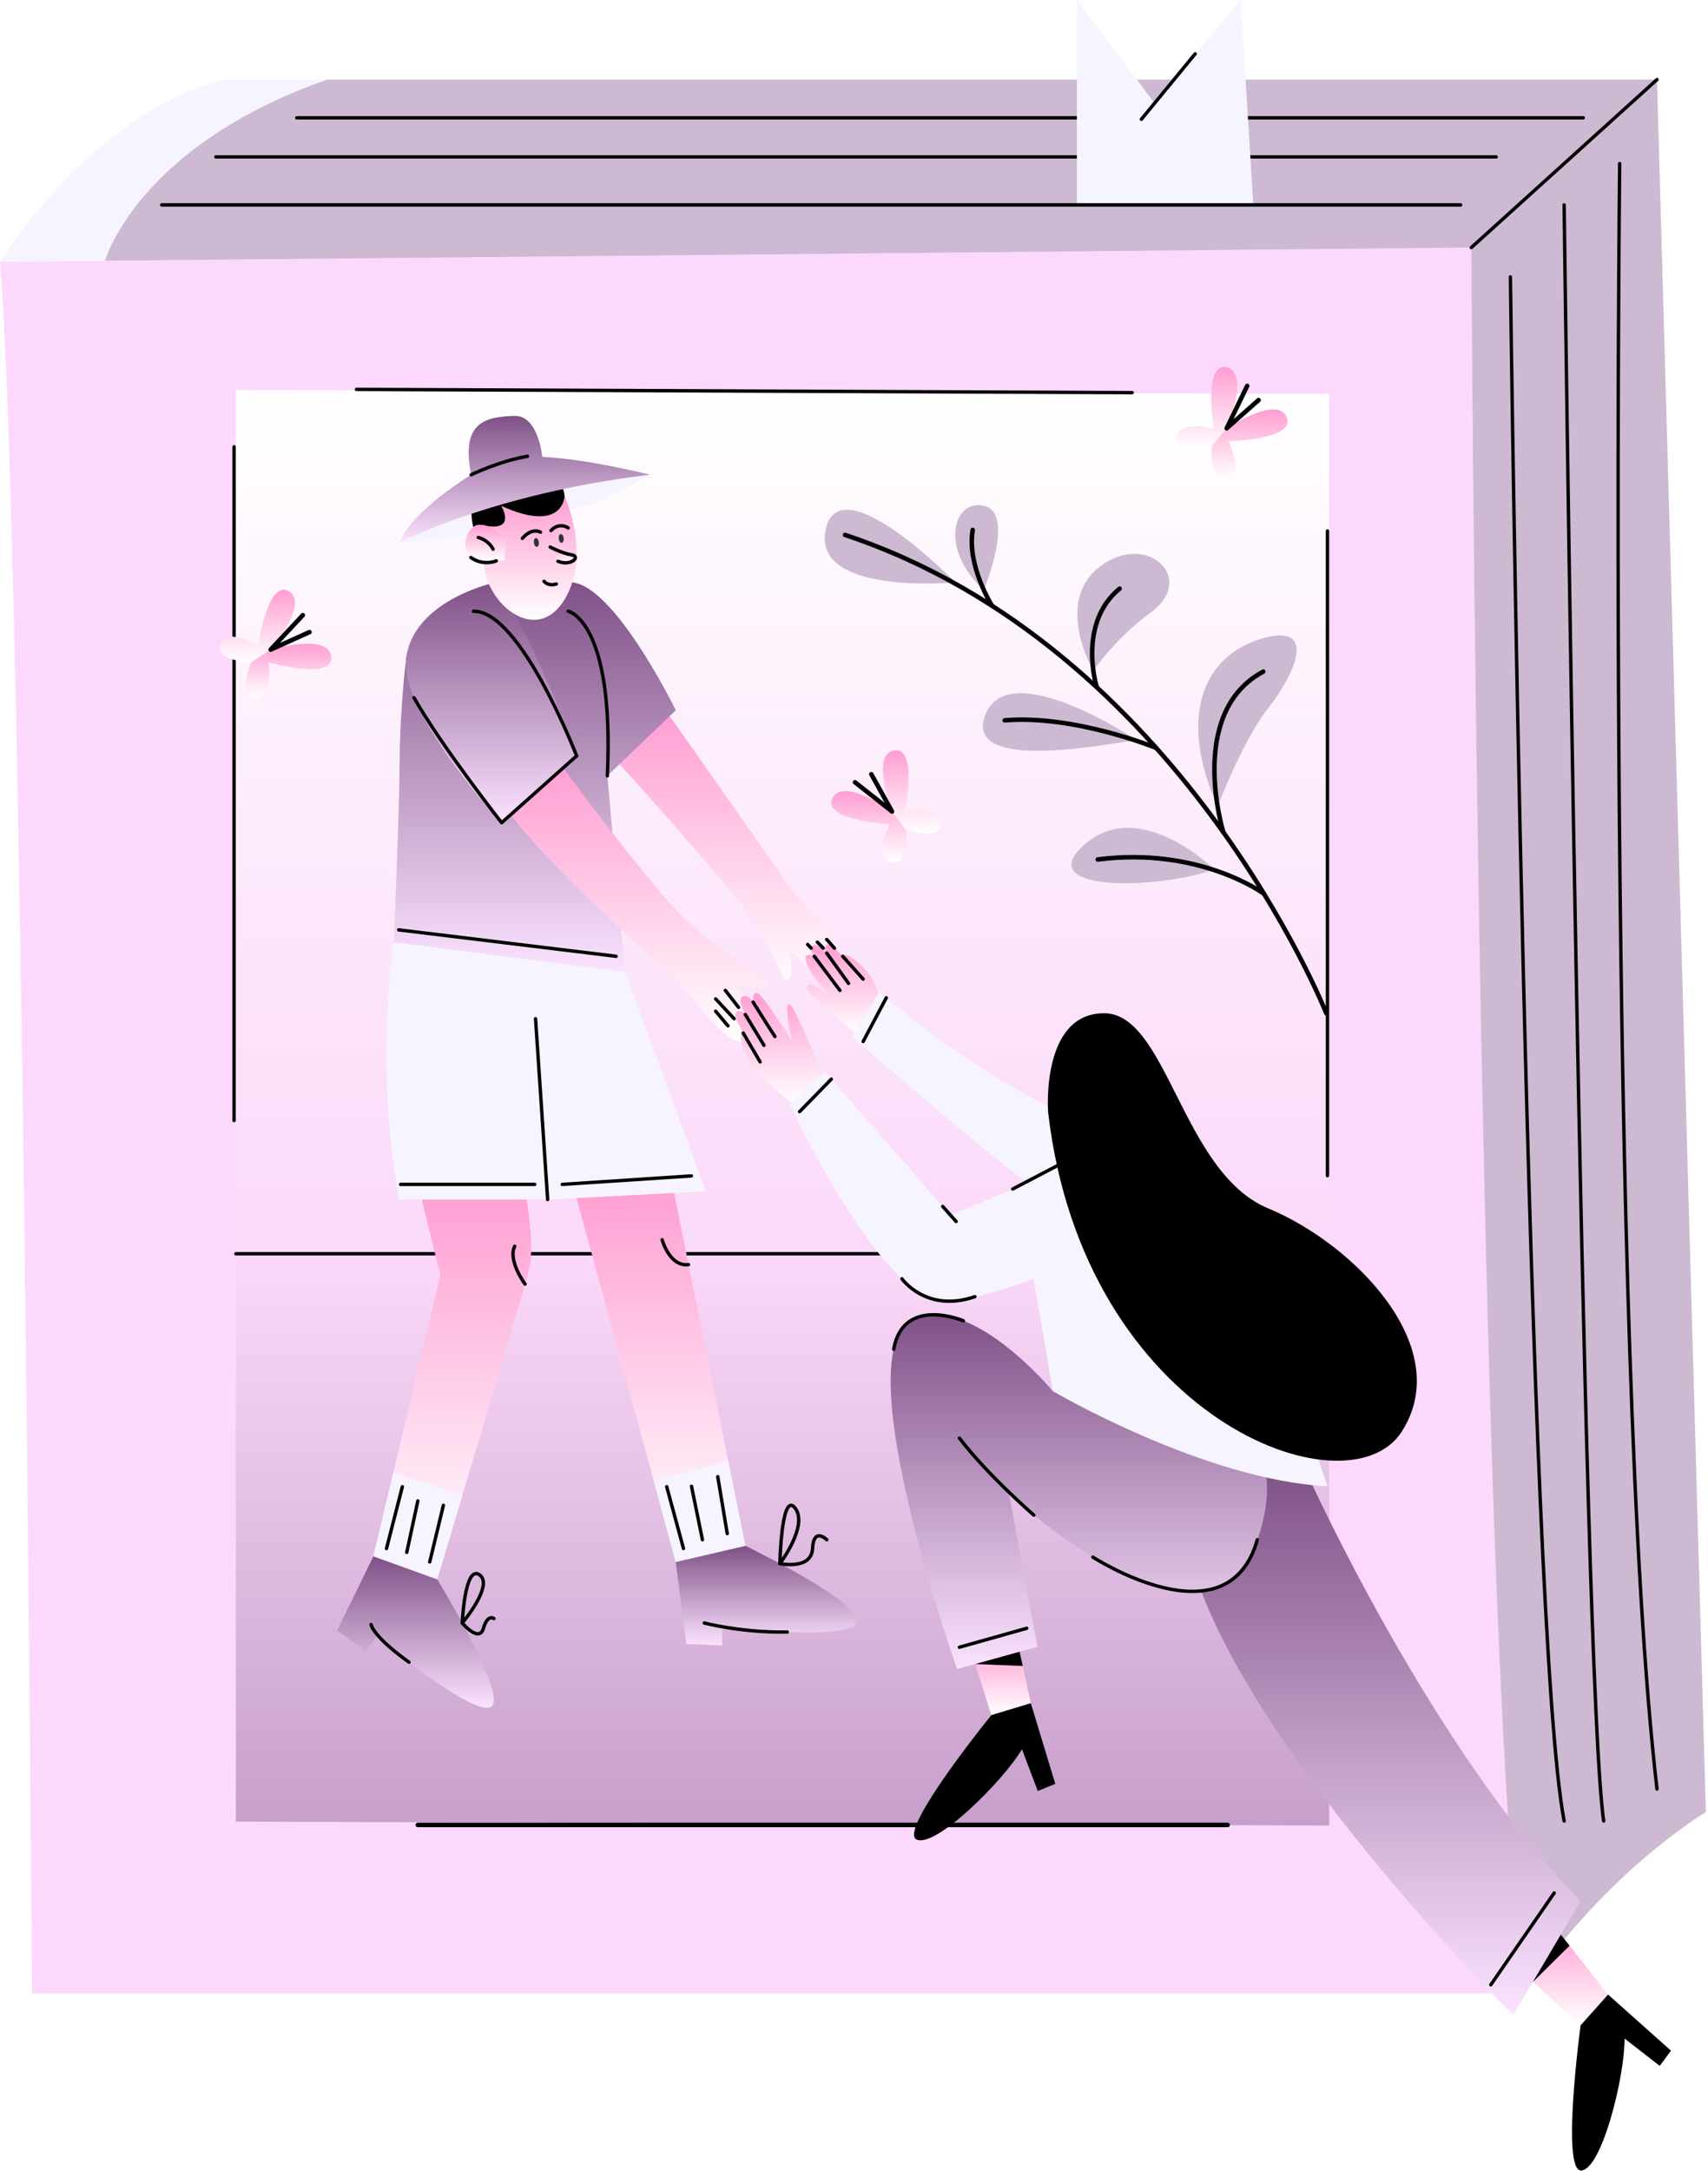 <?xml version="1.0" encoding="UTF-8"?> <svg xmlns="http://www.w3.org/2000/svg" width="555" height="705" viewBox="0 0 555 705" fill="none"><g filter="url(#filter0_i_20_5747)"><path d="M10.39 647.411C10.39 647.411 7.313 170.738 0 85.024L34.062 84.691L478.087 80.406C478.087 80.406 480.397 550.407 495.401 647.411H10.39Z" fill="#FDD8FD"></path></g><path d="M554.303 588.516C554.303 588.516 521.102 608.222 495.405 647.414C480.397 550.41 478.09 80.41 478.09 80.41L34.065 84.695C34.065 84.695 44.462 47.494 106.243 25.84H538.424L554.303 588.516Z" fill="#CDB9D2"></path><path d="M106.243 25.84C44.462 47.494 34.065 84.695 34.065 84.695L0.003 85.028C0.003 85.028 29.162 37.101 72.463 25.843H106.243V25.84Z" fill="#F6F5FF"></path><path d="M96.426 38.258H514.464" stroke="black" stroke-width="1.099" stroke-miterlimit="10" stroke-linecap="round" stroke-linejoin="round"></path><path d="M70.153 50.959H486.169" stroke="black" stroke-width="1.099" stroke-miterlimit="10" stroke-linecap="round" stroke-linejoin="round"></path><path d="M349.925 66.549V0L375.003 33.275L403.151 0L407.245 66.549H349.925Z" fill="#F6F5FF"></path><path d="M52.545 66.549H474.622" stroke="black" stroke-width="1.099" stroke-miterlimit="10" stroke-linecap="round" stroke-linejoin="round"></path><path d="M538.425 25.844L478.087 80.407" stroke="black" stroke-width="1.099" stroke-miterlimit="10" stroke-linecap="round" stroke-linejoin="round"></path><path d="M526.299 53.123C526.299 53.123 521.971 439.835 538.425 581.012" stroke="black" stroke-width="1.099" stroke-miterlimit="10" stroke-linecap="round" stroke-linejoin="round"></path><path d="M508.256 66.549C508.256 66.549 514.174 543.768 521.103 591.405" stroke="black" stroke-width="1.099" stroke-miterlimit="10" stroke-linecap="round" stroke-linejoin="round"></path><path d="M490.791 89.936C490.791 89.936 496.277 529.049 508.256 591.405" stroke="black" stroke-width="1.099" stroke-miterlimit="10" stroke-linecap="round" stroke-linejoin="round"></path><path d="M431.925 592.877L76.631 591.596V126.656L431.925 127.938V592.877Z" fill="url(#paint0_linear_20_5747)"></path><path d="M431.925 407.18H76.631" stroke="black" stroke-width="1.099" stroke-miterlimit="10" stroke-linecap="round" stroke-linejoin="round"></path><path d="M218.581 385.232L242.183 502.022L219.628 507.267L185.815 383.551L218.581 385.232Z" fill="url(#paint1_linear_20_5747)"></path><path d="M170.353 385.232C170.353 385.232 174.074 403.474 171.95 412.12C169.826 420.77 142.045 512.896 142.045 512.896L121.339 505.432L143.092 414.222L136.017 385.236L170.353 385.232Z" fill="url(#paint2_linear_20_5747)"></path><path d="M127.945 305.971C127.945 305.971 121.603 346.595 129.729 389.582H177.956L229.329 386.887L203.119 315.668L127.945 305.971Z" fill="#F6F5FF"></path><path d="M198.787 245.355C198.787 245.355 235.929 286.221 244.714 298.885C253.5 311.545 253.236 318.444 255.884 318.111C258.528 317.778 256.129 308.146 256.129 308.146C256.129 308.146 267.142 318.375 270.258 322.191C273.371 326.007 275.693 315.808 273.459 309.904C271.225 304.001 262.113 295.017 259.253 291.586C256.682 288.502 227.052 245.721 216.116 230.482L198.787 245.355Z" fill="url(#paint3_linear_20_5747)"></path><path d="M132.087 212.923C132.087 212.923 129.989 228.74 129.86 247.52C129.736 265.391 127.945 305.968 127.945 305.968L203.119 315.665L197.351 251.973L219.595 230.67C219.595 230.67 197.519 185.515 183.46 189.335C166.153 194.033 132.087 212.923 132.087 212.923Z" fill="url(#paint4_linear_20_5747)"></path><path d="M316.373 538.711L322.122 557.026L334.958 553.151L330.681 533.496L316.373 538.711Z" fill="url(#paint5_linear_20_5747)"></path><path d="M504.501 624.93L522.534 647.774L513.576 657.768L491.717 637.912L504.501 624.93Z" fill="url(#paint6_linear_20_5747)"></path><path d="M287.986 328.205C287.986 328.205 284.383 317.636 280.178 313.831C275.974 310.026 274.297 309.491 273.828 310.572C273.828 310.572 269.573 305.763 268.588 306.928C267.603 308.093 268.621 309.524 268.621 309.524C268.621 309.524 265.328 305.994 264.065 307.162C262.659 308.455 264.592 310.579 264.592 310.579C264.592 310.579 261.875 309.327 261.739 311.022C261.424 314.97 269.782 323.66 269.782 323.66C269.782 323.66 262.362 317.31 262.087 320.742C261.908 322.99 278.333 335.709 278.333 335.709L287.986 328.205Z" fill="url(#paint7_linear_20_5747)"></path><path d="M344.014 360.893C344.014 360.893 315.438 348.057 285.756 322.121L277.044 336.828C277.044 336.828 324.421 378.211 334.851 384.631C334.851 384.627 353.609 386.293 344.014 360.893Z" fill="#F6F5FF"></path><path d="M425.337 479.885C425.337 479.885 465.046 567.722 513.577 617.458L491.717 654.468C491.717 654.468 408.893 572.538 388.436 511.57C388.436 511.57 400.87 461.435 425.337 479.885Z" fill="url(#paint8_linear_20_5747)"></path><path d="M342.109 451.808C342.109 451.808 314.844 418.951 296.185 428.945C274.747 440.429 311.024 542.051 311.024 542.051L337.095 534.833L327.87 485.133C327.87 485.133 396.057 549.273 410.094 495.128C424.131 440.979 342.109 451.808 342.109 451.808Z" fill="url(#paint9_linear_20_5747)"></path><path d="M344.92 375.399C344.92 375.399 349.417 378.941 308.756 394.586L267.908 347.926L256.676 358.956C256.676 358.956 285.684 420.569 305.273 422.129C317.039 423.066 335.757 415.31 335.757 415.31C335.757 415.31 337.896 426.74 342.107 451.811C342.107 451.811 391.44 480.691 431.351 482.694C431.354 482.69 398.464 375.198 344.92 375.399Z" fill="#F6F5FF"></path><path d="M340.571 361.16C340.571 361.16 338.165 329.072 358.754 329.072C379.343 329.072 384.023 380.812 412.097 392.446C440.172 404.081 473.062 437.769 455.414 465.045C437.769 492.318 352.071 460.632 340.571 361.16Z" fill="black"></path><path d="M322.121 557.025C322.121 557.025 291.773 594.394 297.79 597.4C303.807 600.407 325.868 578.547 332.082 568.121L337.213 581.649L342.911 579.349L334.957 553.146L322.121 557.025Z" fill="black"></path><path d="M513.598 657.767C513.598 657.767 507.16 705.474 513.866 704.907C520.567 704.339 528.009 674.188 527.884 662.048L539.31 670.925L542.976 665.993L522.534 647.77L513.598 657.767Z" fill="black"></path><path d="M181.622 247.523C181.622 247.523 210.912 287.43 222.902 298.831C234.892 310.231 250.226 317.31 249.438 320.06C248.651 322.811 238.822 318.683 238.822 318.683C238.822 318.683 247.863 332.05 251.401 335.983C254.939 339.917 243.736 340.7 237.836 337.36C231.937 334.02 223.88 322.225 220.734 319.277C217.588 316.328 172.965 276.641 164.71 262.575L181.622 247.523Z" fill="url(#paint10_linear_20_5747)"></path><path d="M257.392 358.252C257.392 358.252 245.516 349.393 242.839 343.512C240.162 337.63 240.165 335.623 241.502 335.491C241.502 335.491 237.759 329.207 239.363 328.541C240.967 327.874 242.172 329.478 242.172 329.478C242.172 329.478 239.481 324.681 241.187 323.714C243.081 322.637 244.714 325.468 244.714 325.468C244.714 325.468 244.348 321.908 246.186 322.527C247.977 323.132 257.282 338.004 257.282 338.004C257.282 338.004 254.342 325.069 256.612 326.27C258.887 327.475 266.954 348.866 266.954 348.866L257.392 358.252Z" fill="url(#paint11_linear_20_5747)"></path><path d="M355.133 505.706C355.133 505.706 398.973 534.146 408.546 500.062" stroke="black" stroke-width="1.099" stroke-miterlimit="10" stroke-linecap="round" stroke-linejoin="round"></path><path d="M335.947 492.08C335.947 492.08 320.914 479.083 311.758 467.049" stroke="black" stroke-width="1.099" stroke-miterlimit="10" stroke-linecap="round" stroke-linejoin="round"></path><path d="M316.91 540.423L332.324 541.061L331.317 536.432L316.91 540.423Z" fill="black"></path><path d="M498.079 643.693L510.007 631.901L507.168 628.305L498.079 643.693Z" fill="black"></path><path d="M293.073 415.309C293.073 415.309 301.024 426.526 316.786 421.117" stroke="black" stroke-width="1.099" stroke-miterlimit="10" stroke-linecap="round" stroke-linejoin="round"></path><path d="M329.083 386.147L345.618 377.504" stroke="black" stroke-width="1.099" stroke-miterlimit="10" stroke-linecap="round" stroke-linejoin="round"></path><path d="M311.758 534.967L333.622 528.814" stroke="black" stroke-width="1.099" stroke-miterlimit="10" stroke-linecap="round" stroke-linejoin="round"></path><path d="M484.43 644.599L505.019 614.785" stroke="black" stroke-width="1.099" stroke-miterlimit="10" stroke-linecap="round" stroke-linejoin="round"></path><path d="M244.711 325.461C244.711 325.461 249.992 333.884 251.798 336.623" stroke="black" stroke-width="1.099" stroke-miterlimit="10" stroke-linecap="round" stroke-linejoin="round"></path><path d="M242.172 329.475L248.255 339.502" stroke="black" stroke-width="1.099" stroke-miterlimit="10" stroke-linecap="round" stroke-linejoin="round"></path><path d="M241.502 335.492L246.984 344.849" stroke="black" stroke-width="1.099" stroke-miterlimit="10" stroke-linecap="round" stroke-linejoin="round"></path><path d="M273.828 310.57L280.475 317.975" stroke="black" stroke-width="1.099" stroke-miterlimit="10" stroke-linecap="round" stroke-linejoin="round"></path><path d="M268.621 309.523L275.73 319.378" stroke="black" stroke-width="1.099" stroke-miterlimit="10" stroke-linecap="round" stroke-linejoin="round"></path><path d="M264.589 310.574L272.921 321.652" stroke="black" stroke-width="1.099" stroke-miterlimit="10" stroke-linecap="round" stroke-linejoin="round"></path><path d="M129.857 176.22C129.857 176.22 180.19 174.038 211.242 154.174C211.242 154.178 156.514 152.629 129.857 176.22Z" fill="#F6F5FF"></path><path d="M160.224 189.338C160.224 189.338 135.233 194.838 132.087 212.926C128.942 231.01 163.007 267.203 163.007 267.203L187.364 245.49C187.361 245.486 172.683 203.749 160.224 189.338Z" fill="url(#paint12_linear_20_5747)"></path><path d="M162.882 164.303C162.882 164.303 180.966 172.953 183.456 161.025C183.456 161.025 192.238 180.16 183.456 194.706C174.675 209.253 158.817 197.065 157.246 183.83C155.675 170.595 159.473 169.284 159.473 169.284C159.473 169.284 165.373 170.071 162.882 164.303Z" fill="url(#paint13_linear_20_5747)"></path><path d="M153.801 171.222C153.801 171.222 149.125 154.739 165.637 150.806C182.15 146.873 183.461 161.027 183.461 161.027C183.461 161.027 183.198 173.478 162.887 164.304C162.887 164.304 167.798 172.383 158.126 170.809C158.123 170.809 155.167 169.732 153.801 171.222Z" fill="black"></path><path d="M164.519 174.905C164.519 174.905 155.821 166.288 152.184 173.136C148.544 179.985 155.363 183.881 163.947 181.823L164.519 174.905Z" fill="url(#paint14_linear_20_5747)"></path><path d="M155.418 174.561C155.418 174.561 158.527 175.172 160.219 178.347" stroke="black" stroke-width="1.099" stroke-miterlimit="10" stroke-linecap="round" stroke-linejoin="round"></path><path d="M161.263 182.145C161.263 182.145 157.129 183.979 152.994 181.061" stroke="black" stroke-width="1.099" stroke-miterlimit="10" stroke-linecap="round" stroke-linejoin="round"></path><path d="M178.764 177.66C178.764 177.66 182.643 179.689 185.752 180.198C188.865 180.707 185.506 184.043 181.313 182.282" fill="url(#paint15_linear_20_5747)"></path><path d="M178.764 177.66C178.764 177.66 182.643 179.689 185.752 180.198C188.865 180.707 185.506 184.043 181.313 182.282" stroke="black" stroke-width="1.099" stroke-miterlimit="10" stroke-linecap="round" stroke-linejoin="round"></path><path d="M182.533 176.301C182.979 176.248 183.264 175.568 183.17 174.782C183.075 173.997 182.637 173.404 182.192 173.458C181.746 173.511 181.461 174.191 181.555 174.976C181.65 175.762 182.087 176.355 182.533 176.301Z" fill="#333333"></path><path d="M174.458 177.602C174.904 177.548 175.189 176.868 175.094 176.083C175 175.298 174.562 174.705 174.116 174.758C173.67 174.812 173.385 175.492 173.48 176.277C173.574 177.062 174.012 177.656 174.458 177.602Z" fill="#333333"></path><path d="M180.764 189.648C180.764 189.648 178.399 190.582 176.769 188.787" stroke="black" stroke-width="1.099" stroke-miterlimit="10" stroke-linecap="round" stroke-linejoin="round"></path><path d="M184.636 171.457C184.636 171.457 181.827 169.373 179.032 172.303" stroke="black" stroke-width="1.099" stroke-miterlimit="10" stroke-linecap="round" stroke-linejoin="round"></path><path d="M175.612 172.823C175.612 172.823 172.902 171.142 169.756 174.855" stroke="black" stroke-width="1.099" stroke-miterlimit="10" stroke-linecap="round" stroke-linejoin="round"></path><path d="M129.857 176.221C129.857 176.221 160.198 160.235 211.242 154.174C211.242 154.174 190.532 148.967 176.217 148.399C176.217 148.399 174.964 134.739 167.08 135.072C158.587 135.431 149.443 136.416 153.119 154.174C153.119 154.178 133.827 165.761 129.857 176.221Z" fill="url(#paint16_linear_20_5747)"></path><path d="M184.636 198.508C184.636 198.508 199.706 201.654 197.347 251.976" stroke="black" stroke-width="1.099" stroke-miterlimit="10" stroke-linecap="round" stroke-linejoin="round"></path><path d="M177.952 389.582L174.023 330.852" stroke="black" stroke-width="1.099" stroke-miterlimit="10" stroke-linecap="round" stroke-linejoin="round"></path><path d="M153.119 154.177C153.119 154.177 162.208 149.757 171.393 148.186" stroke="black" stroke-width="1.099" stroke-miterlimit="10" stroke-linecap="round" stroke-linejoin="round"></path><path d="M142.046 512.895C142.046 512.895 165.897 551.82 159.346 554.443C152.794 557.065 122.391 531.44 122.391 531.44L118.985 536.359L109.547 529.543L121.343 505.432L142.046 512.895Z" fill="url(#paint17_linear_20_5747)"></path><path d="M242.184 502.023C242.184 502.023 282.311 521.455 278.282 527.252C274.254 533.049 234.768 528.402 234.768 528.402L234.633 534.383L223.005 533.892L219.574 507.268L242.184 502.023Z" fill="url(#paint18_linear_20_5747)"></path><path d="M121.339 505.433L127.828 478.227L150.201 485.782L142.045 512.896L121.339 505.433Z" fill="#F6F5FF"></path><path d="M219.569 507.267L212.461 481.043L236.599 474.385L242.183 502.023L219.569 507.267Z" fill="#F6F5FF"></path><path d="M130.747 482.83L125.587 502.91" stroke="black" stroke-width="1.099" stroke-miterlimit="10" stroke-linecap="round" stroke-linejoin="round"></path><path d="M135.772 487.447L132.172 504.154" stroke="black" stroke-width="1.099" stroke-miterlimit="10" stroke-linecap="round" stroke-linejoin="round"></path><path d="M144.078 488.867L139.636 507.266" stroke="black" stroke-width="1.099" stroke-miterlimit="10" stroke-linecap="round" stroke-linejoin="round"></path><path d="M216.64 482.83L222.093 502.91" stroke="black" stroke-width="1.099" stroke-miterlimit="10" stroke-linecap="round" stroke-linejoin="round"></path><path d="M224.697 482.689L228.253 500.063" stroke="black" stroke-width="1.099" stroke-miterlimit="10" stroke-linecap="round" stroke-linejoin="round"></path><path d="M233.226 479.562L236.31 498.068" stroke="black" stroke-width="1.099" stroke-miterlimit="10" stroke-linecap="round" stroke-linejoin="round"></path><path d="M253.416 507.797C253.416 507.797 253.903 484.07 258.345 489.757C262.787 495.445 253.416 507.797 253.416 507.797Z" stroke="black" stroke-width="1.099" stroke-miterlimit="10" stroke-linecap="round" stroke-linejoin="round"></path><path d="M253.416 507.797C253.416 507.797 263.677 510.016 264.032 502.908C264.388 495.8 268.654 500.063 268.654 500.063" stroke="black" stroke-width="1.099" stroke-miterlimit="10" stroke-linecap="round" stroke-linejoin="round"></path><path d="M150.201 527.094C150.201 527.094 151.007 508.062 155.804 511.439C160.602 514.815 150.201 527.094 150.201 527.094Z" stroke="black" stroke-width="1.099" stroke-miterlimit="10" stroke-linecap="round" stroke-linejoin="round"></path><path d="M150.201 527.094C150.201 527.094 155.669 533.649 157.071 528.852C158.474 524.054 160.485 525.655 160.485 525.655" stroke="black" stroke-width="1.099" stroke-miterlimit="10" stroke-linecap="round" stroke-linejoin="round"></path><path d="M187.361 245.487C187.361 245.487 169.185 198.289 153.852 198.509" stroke="black" stroke-width="1.099" stroke-miterlimit="10" stroke-linecap="round" stroke-linejoin="round"></path><path d="M130.18 384.654H173.767" stroke="black" stroke-width="1.099" stroke-miterlimit="10" stroke-linecap="round" stroke-linejoin="round"></path><path d="M182.706 384.653L224.667 381.902" stroke="black" stroke-width="1.099" stroke-miterlimit="10" stroke-linecap="round" stroke-linejoin="round"></path><path d="M369.437 240.427C369.437 240.427 327.739 212.455 320.147 232.216C312.556 251.974 364.127 240.581 369.437 240.427Z" fill="#CDB9D2"></path><path d="M310.461 189.149C310.461 189.149 272.744 150.571 268.28 172.053C263.816 193.536 310.461 189.149 310.461 189.149Z" fill="#CDB9D2"></path><path d="M430.966 329.073C430.966 329.073 383.651 210.026 274.591 173.727" stroke="black" stroke-width="1.465" stroke-miterlimit="10" stroke-linecap="round" stroke-linejoin="round"></path><path d="M355.272 217.841C355.272 217.841 362.399 207.313 373.986 198.849C389.001 187.885 372.767 172.408 357.492 183.974C342.217 195.539 355.272 217.841 355.272 217.841Z" fill="#CDB9D2"></path><path d="M395.647 261.892C395.647 261.892 403.828 240.413 412.127 229.924C420.271 219.63 428.969 201.74 409.757 207.475C390.546 213.21 382.87 233.436 395.647 261.892Z" fill="#CDB9D2"></path><path d="M319.664 191.599C319.664 191.599 330.017 166.861 319.877 164.312C309.732 161.763 305.059 178.257 319.664 191.599Z" fill="#CDB9D2"></path><path d="M394.585 282.377C394.585 282.377 370.503 258.636 352.62 274.094C334.741 289.548 375.036 289.156 394.585 282.377Z" fill="#CDB9D2"></path><path d="M375.688 242.903C375.688 242.903 349.218 232.067 326.487 233.945" stroke="black" stroke-width="1.465" stroke-miterlimit="10" stroke-linecap="round" stroke-linejoin="round"></path><path d="M356.432 223.115C356.172 222.892 350.137 202.332 363.815 191.174" stroke="black" stroke-width="1.465" stroke-miterlimit="10" stroke-linecap="round" stroke-linejoin="round"></path><path d="M397.522 270.307C397.522 270.307 385.455 231.495 410.49 218.117" stroke="black" stroke-width="1.465" stroke-miterlimit="10" stroke-linecap="round" stroke-linejoin="round"></path><path d="M322.356 196.744C322.356 196.744 314.083 183.652 316.086 172.094" stroke="black" stroke-width="1.465" stroke-miterlimit="10" stroke-linecap="round" stroke-linejoin="round"></path><path d="M410.713 290.261C410.713 290.261 389.769 274.894 356.714 279.132" stroke="black" stroke-width="1.465" stroke-miterlimit="10" stroke-linecap="round" stroke-linejoin="round"></path><path d="M76.06 145.113V363.91" stroke="black" stroke-width="1.099" stroke-miterlimit="10" stroke-linecap="round" stroke-linejoin="round"></path><path d="M115.842 126.467L367.899 127.518" stroke="black" stroke-width="1.099" stroke-miterlimit="10" stroke-linecap="round" stroke-linejoin="round"></path><path d="M431.354 172.441V381.827" stroke="black" stroke-width="1.099" stroke-miterlimit="10" stroke-linecap="round" stroke-linejoin="round"></path><path d="M135.772 592.688H398.918" stroke="black" stroke-width="1.465" stroke-miterlimit="10" stroke-linecap="round" stroke-linejoin="round"></path><path d="M398.595 139.1C398.595 139.1 406.344 120.958 398.577 119.27C390.809 117.578 394.405 139.287 394.405 139.287C394.405 139.287 383.214 135.977 382.511 142.114C381.808 148.252 393.761 144.912 393.761 144.912L398.595 139.1Z" fill="url(#paint19_linear_20_5747)"></path><path d="M398.595 139.101C398.595 139.101 415.02 128.177 418.1 135.508C421.176 142.84 399.178 143.254 399.178 143.254C399.178 143.254 404.473 153.654 398.562 155.464C392.652 157.273 393.765 144.909 393.765 144.909L398.595 139.101Z" fill="url(#paint20_linear_20_5747)"></path><path d="M405.265 125.32L398.596 139.101L408.963 129.927" stroke="black" stroke-width="1.465" stroke-miterlimit="10" stroke-linecap="round" stroke-linejoin="round"></path><path d="M289.849 263.545C289.849 263.545 273.805 252.068 270.48 259.29C267.154 266.512 289.127 267.676 289.127 267.676C289.127 267.676 283.484 277.89 289.329 279.901C295.174 281.911 294.485 269.515 294.485 269.515L289.849 263.545Z" fill="url(#paint21_linear_20_5747)"></path><path d="M289.849 263.546C289.849 263.546 282.718 245.15 290.541 243.726C298.363 242.301 294.031 263.871 294.031 263.871C294.031 263.871 305.329 260.942 305.823 267.101C306.318 273.261 294.481 269.515 294.481 269.515L289.849 263.546Z" fill="url(#paint22_linear_20_5747)"></path><path d="M277.83 254.064L289.85 263.545L283.126 251.445" stroke="black" stroke-width="1.465" stroke-miterlimit="10" stroke-linecap="round" stroke-linejoin="round"></path><path d="M87.944 210.975C87.944 210.975 100.718 195.942 93.8 192.027C86.882 188.112 83.887 209.91 83.887 209.91C83.887 209.91 74.178 203.431 71.688 209.089C69.198 214.747 81.605 215.092 81.605 215.092L87.944 210.975Z" fill="url(#paint23_linear_20_5747)"></path><path d="M87.945 210.976C87.945 210.976 106.867 205.406 107.636 213.32C108.405 221.234 87.271 215.118 87.271 215.118C87.271 215.118 89.248 226.621 83.066 226.599C76.885 226.577 81.609 215.096 81.609 215.096L87.945 210.976Z" fill="url(#paint24_linear_20_5747)"></path><path d="M98.397 199.791L87.946 210.975L100.569 205.284" stroke="black" stroke-width="1.465" stroke-miterlimit="10" stroke-linecap="round" stroke-linejoin="round"></path><path d="M187.361 245.487L163.004 267.2C163.004 267.2 143.51 242.393 134.523 226.598" stroke="black" stroke-width="1.099" stroke-miterlimit="10" stroke-linecap="round" stroke-linejoin="round"></path><path d="M215.153 402.635C215.153 402.635 217.589 411.494 223.726 410.695" stroke="black" stroke-width="1.099" stroke-miterlimit="10" stroke-linecap="round" stroke-linejoin="round"></path><path d="M170.607 417.019C170.607 417.019 164.949 409.468 167.241 404.736" stroke="black" stroke-width="1.099" stroke-miterlimit="10" stroke-linecap="round" stroke-linejoin="round"></path><path d="M287.986 324.049L280.475 338.247" stroke="black" stroke-width="1.099" stroke-miterlimit="10" stroke-linecap="round" stroke-linejoin="round"></path><path d="M270.137 350.471L259.817 361.032" stroke="black" stroke-width="1.099" stroke-miterlimit="10" stroke-linecap="round" stroke-linejoin="round"></path><path d="M388.356 17.49L370.877 38.742" stroke="black" stroke-width="1.099" stroke-miterlimit="10" stroke-linecap="round" stroke-linejoin="round"></path><path d="M120.573 527.596C120.573 527.596 121.035 531.342 132.896 539.824" stroke="black" stroke-width="1.099" stroke-miterlimit="10" stroke-linecap="round" stroke-linejoin="round"></path><path d="M228.86 527.094C228.86 527.094 240.814 530.284 255.803 530.031" stroke="black" stroke-width="1.099" stroke-miterlimit="10" stroke-linecap="round" stroke-linejoin="round"></path><path d="M306.323 391.809L310.688 396.712" stroke="black" stroke-width="1.099" stroke-miterlimit="10" stroke-linecap="round" stroke-linejoin="round"></path><path d="M129.553 301.99L200.2 310.574" stroke="black" stroke-width="1.099" stroke-miterlimit="10" stroke-linecap="round" stroke-linejoin="round"></path><path d="M313.028 428.941C313.028 428.941 293.501 420.683 290.392 438.217" stroke="black" stroke-width="1.099" stroke-miterlimit="10" stroke-linecap="round" stroke-linejoin="round"></path><path d="M239.993 327.164L235.694 321.652" stroke="black" stroke-width="1.099" stroke-miterlimit="10" stroke-linecap="round" stroke-linejoin="round"></path><path d="M238.558 330.852L232.541 324.406" stroke="black" stroke-width="1.099" stroke-miterlimit="10" stroke-linecap="round" stroke-linejoin="round"></path><path d="M236.562 333.182L232.541 328.406" stroke="black" stroke-width="1.099" stroke-miterlimit="10" stroke-linecap="round" stroke-linejoin="round"></path><path d="M262.443 306.744L263.593 307.945" stroke="black" stroke-width="1.099" stroke-miterlimit="10" stroke-linecap="round" stroke-linejoin="round"></path><path d="M265.596 305.971L267.507 307.945" stroke="black" stroke-width="1.099" stroke-miterlimit="10" stroke-linecap="round" stroke-linejoin="round"></path><path d="M268.621 305.096L271.156 307.945" stroke="black" stroke-width="1.099" stroke-miterlimit="10" stroke-linecap="round" stroke-linejoin="round"></path><defs><filter id="filter0_i_20_5747" x="0" y="80.406" width="495.401" height="567.004" filterUnits="userSpaceOnUse" color-interpolation-filters="sRGB"><feFlood flood-opacity="0" result="BackgroundImageFix"></feFlood><feBlend mode="normal" in="SourceGraphic" in2="BackgroundImageFix" result="shape"></feBlend><feColorMatrix in="SourceAlpha" type="matrix" values="0 0 0 0 0 0 0 0 0 0 0 0 0 0 0 0 0 0 127 0" result="hardAlpha"></feColorMatrix><feOffset></feOffset><feGaussianBlur stdDeviation="29.05"></feGaussianBlur><feComposite in2="hardAlpha" operator="arithmetic" k2="-1" k3="1"></feComposite><feColorMatrix type="matrix" values="0 0 0 0 0.528 0 0 0 0 0.433 0 0 0 0 0.515 0 0 0 1 0"></feColorMatrix><feBlend mode="normal" in2="shape" result="effect1_innerShadow_20_5747"></feBlend></filter><linearGradient id="paint0_linear_20_5747" x1="254.278" y1="126.656" x2="254.278" y2="592.877" gradientUnits="userSpaceOnUse"><stop stop-color="white"></stop><stop offset="0.608" stop-color="#FBD8F9"></stop><stop offset="1" stop-color="#C6A0CB"></stop></linearGradient><linearGradient id="paint1_linear_20_5747" x1="213.999" y1="383.551" x2="213.999" y2="507.267" gradientUnits="userSpaceOnUse"><stop stop-color="#FF9DD2"></stop><stop offset="1" stop-color="white"></stop></linearGradient><linearGradient id="paint2_linear_20_5747" x1="146.972" y1="385.232" x2="146.972" y2="512.896" gradientUnits="userSpaceOnUse"><stop stop-color="#FF9DD2"></stop><stop offset="1" stop-color="white"></stop></linearGradient><linearGradient id="paint3_linear_20_5747" x1="236.567" y1="230.482" x2="236.567" y2="323.024" gradientUnits="userSpaceOnUse"><stop stop-color="#FF9DD2"></stop><stop offset="1" stop-color="white"></stop></linearGradient><linearGradient id="paint4_linear_20_5747" x1="173.77" y1="189.105" x2="173.77" y2="315.665" gradientUnits="userSpaceOnUse"><stop stop-color="#7F5187"></stop><stop offset="1" stop-color="#FBE3FF"></stop></linearGradient><linearGradient id="paint5_linear_20_5747" x1="325.665" y1="533.496" x2="325.665" y2="557.026" gradientUnits="userSpaceOnUse"><stop stop-color="#FF9DD2"></stop><stop offset="1" stop-color="white"></stop></linearGradient><linearGradient id="paint6_linear_20_5747" x1="507.125" y1="624.93" x2="507.125" y2="657.768" gradientUnits="userSpaceOnUse"><stop stop-color="#FF9DD2"></stop><stop offset="1" stop-color="white"></stop></linearGradient><linearGradient id="paint7_linear_20_5747" x1="274.858" y1="306.746" x2="274.858" y2="335.709" gradientUnits="userSpaceOnUse"><stop stop-color="#FF9DD2"></stop><stop offset="1" stop-color="white"></stop></linearGradient><linearGradient id="paint8_linear_20_5747" x1="451.007" y1="475.807" x2="451.007" y2="654.468" gradientUnits="userSpaceOnUse"><stop stop-color="#7F5187"></stop><stop offset="1" stop-color="#FBE3FF"></stop></linearGradient><linearGradient id="paint9_linear_20_5747" x1="350.559" y1="427.053" x2="350.559" y2="542.051" gradientUnits="userSpaceOnUse"><stop stop-color="#7F5187"></stop><stop offset="1" stop-color="#FBE3FF"></stop></linearGradient><linearGradient id="paint10_linear_20_5747" x1="208.394" y1="247.523" x2="208.394" y2="339.459" gradientUnits="userSpaceOnUse"><stop stop-color="#FF9DD2"></stop><stop offset="1" stop-color="white"></stop></linearGradient><linearGradient id="paint11_linear_20_5747" x1="252.959" y1="322.455" x2="252.959" y2="358.252" gradientUnits="userSpaceOnUse"><stop stop-color="#FF9DD2"></stop><stop offset="1" stop-color="white"></stop></linearGradient><linearGradient id="paint12_linear_20_5747" x1="159.623" y1="189.338" x2="159.623" y2="267.203" gradientUnits="userSpaceOnUse"><stop stop-color="#7F5187"></stop><stop offset="1" stop-color="#FBE3FF"></stop></linearGradient><linearGradient id="paint13_linear_20_5747" x1="172.112" y1="161.025" x2="172.112" y2="201.3" gradientUnits="userSpaceOnUse"><stop stop-color="#FF9DD2"></stop><stop offset="1" stop-color="white"></stop></linearGradient><linearGradient id="paint14_linear_20_5747" x1="157.851" y1="170.492" x2="157.851" y2="182.373" gradientUnits="userSpaceOnUse"><stop stop-color="#FF9DD2"></stop><stop offset="1" stop-color="white"></stop></linearGradient><linearGradient id="paint15_linear_20_5747" x1="182.867" y1="177.66" x2="182.867" y2="182.791" gradientUnits="userSpaceOnUse"><stop stop-color="#FF9DD2"></stop><stop offset="1" stop-color="white"></stop></linearGradient><linearGradient id="paint16_linear_20_5747" x1="170.55" y1="135.066" x2="170.55" y2="176.221" gradientUnits="userSpaceOnUse"><stop stop-color="#7F5187"></stop><stop offset="1" stop-color="#FBE3FF"></stop></linearGradient><linearGradient id="paint17_linear_20_5747" x1="135.016" y1="505.432" x2="135.016" y2="554.631" gradientUnits="userSpaceOnUse"><stop stop-color="#7F5187"></stop><stop offset="1" stop-color="#FBE3FF"></stop></linearGradient><linearGradient id="paint18_linear_20_5747" x1="249.07" y1="502.023" x2="249.07" y2="534.383" gradientUnits="userSpaceOnUse"><stop stop-color="#7F5187"></stop><stop offset="1" stop-color="#FBE3FF"></stop></linearGradient><linearGradient id="paint19_linear_20_5747" x1="392.257" y1="119.176" x2="392.257" y2="145.819" gradientUnits="userSpaceOnUse"><stop stop-color="#FF9DD2"></stop><stop offset="1" stop-color="white"></stop></linearGradient><linearGradient id="paint20_linear_20_5747" x1="406.038" y1="132.977" x2="406.038" y2="155.644" gradientUnits="userSpaceOnUse"><stop stop-color="#FF9DD2"></stop><stop offset="1" stop-color="white"></stop></linearGradient><linearGradient id="paint21_linear_20_5747" x1="282.324" y1="256.904" x2="282.324" y2="280.121" gradientUnits="userSpaceOnUse"><stop stop-color="#FF9DD2"></stop><stop offset="1" stop-color="white"></stop></linearGradient><linearGradient id="paint22_linear_20_5747" x1="296.357" y1="243.658" x2="296.357" y2="270.643" gradientUnits="userSpaceOnUse"><stop stop-color="#FF9DD2"></stop><stop offset="1" stop-color="white"></stop></linearGradient><linearGradient id="paint23_linear_20_5747" x1="83.606" y1="191.557" x2="83.606" y2="215.092" gradientUnits="userSpaceOnUse"><stop stop-color="#FF9DD2"></stop><stop offset="1" stop-color="white"></stop></linearGradient><linearGradient id="paint24_linear_20_5747" x1="93.769" y1="209.072" x2="93.769" y2="226.599" gradientUnits="userSpaceOnUse"><stop stop-color="#FF9DD2"></stop><stop offset="1" stop-color="white"></stop></linearGradient></defs></svg> 